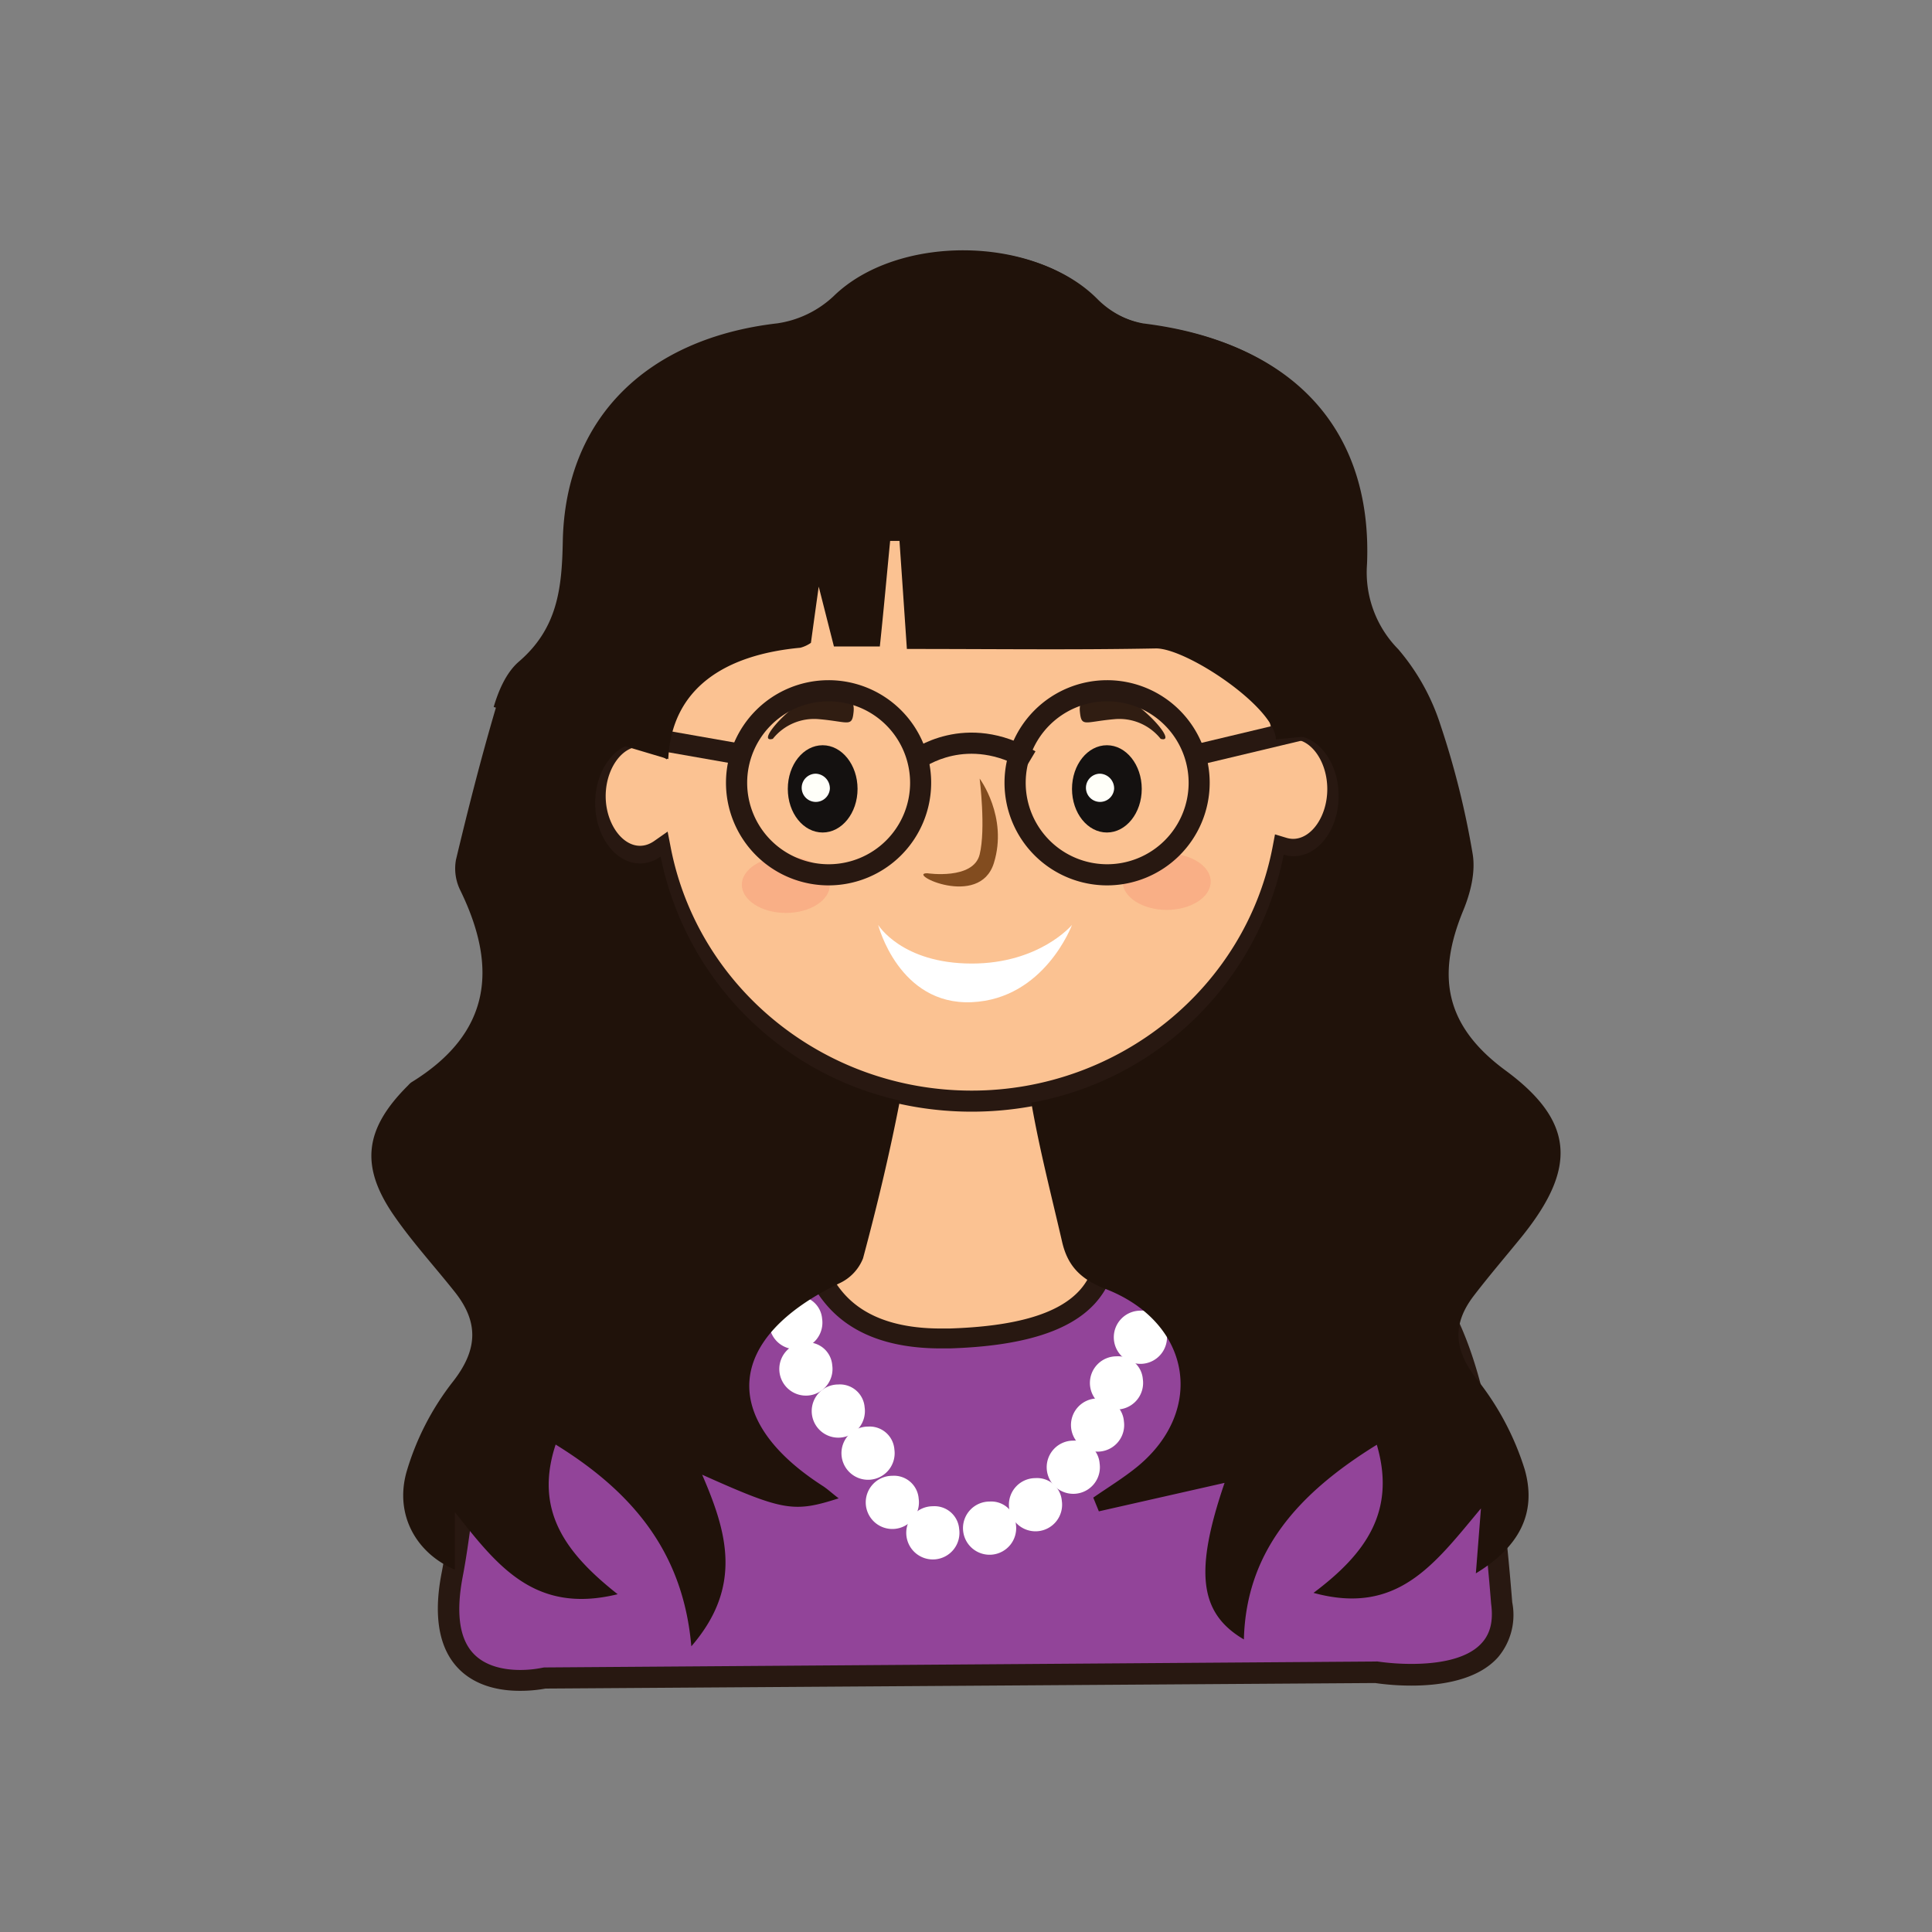 <svg id="meet_relatives" data-name="meet relatives" xmlns="http://www.w3.org/2000/svg" viewBox="0 0 300 300"><rect x="0" y="0" width="300" height="300" fill="#808080" stroke="none"/><defs><style>.cls-1{fill:#fbc292;}.cls-2{fill:#281811;}.cls-3{fill:#924499;}.cls-4{fill:#fff;}.cls-5{fill:#141110;}.cls-6{fill:#fffff9;}.cls-7{fill:#824c1f;}.cls-8{opacity:0.7;}.cls-9{fill:#f8a780;}.cls-10{fill:#301d12;}.cls-11{fill:#20120a;fill-rule:evenodd;}</style></defs><title>meet relatives</title><path class="cls-1" d="M131.84,166.47s.83,10.46-4.83,13.78-9,43.95-9,43.95l68.15,12.36L178.72,192l-8.16-13.69s-2.7-4.39-1.18-11.82S131.79,160.49,131.84,166.47Z"/><path class="cls-2" d="M186.66,237.06l-.57-.1-68.52-12.42,0-.37c.14-1.67,3.43-40.88,9.2-44.27,5.38-3.15,4.64-13.3,4.63-13.4a2.19,2.19,0,0,1,.71-1.56c2.55-2.58,12.28-3.92,20.57-3.92,3.21,0,13.9.25,16.53,3.47a2.38,2.38,0,0,1,.54,2.06c-1.47,7.19,1.1,11.49,1.13,11.53l8.22,13.83Zm-68.21-13.19,67.21,12.18-7.33-43.93-8.12-13.61c-.11-.19-2.76-4.62-1.23-12.13a1.57,1.57,0,0,0-.37-1.37c-1.6-2-7.69-3.18-15.9-3.18-9.32,0-17.91,1.59-20,3.69a1.35,1.35,0,0,0-.47.94c0,.41.79,10.73-5,14.15C122.77,183.22,119.42,212.35,118.45,223.87Z"/><path class="cls-3" d="M125.89,182.49s-6.08,26.25,21.55,25.37c31.15-1,23.64-16.6,24.44-27.36,0,0-2.86-.54,23.05,5.44s34.28,13.15,38.26,63c2,14.35-19.53,10.76-19.53,10.76l-129.12.86s-18.34,4.32-14.35-16S71.67,183,125.89,182.49Z"/><path class="cls-2" d="M80.72,262.55c-4.4,0-7.89-1.4-10.08-4.07-2.6-3.16-3.29-8-2.06-14.27.51-2.6.92-5.61,1.36-8.78,2.93-21.56,7.37-54.13,55.93-54.58a1.71,1.71,0,0,1,1.29.61,1.62,1.62,0,0,1,.32,1.39c0,.11-2.35,10.64,3.08,17.44,3.15,4,8.38,6,15.54,6l1.29,0c10.27-.32,16.88-2.25,20.21-5.88s3-8.77,2.74-13.75a54.54,54.54,0,0,1-.13-5.7,1.49,1.49,0,0,1-.05-.63,1.65,1.65,0,0,1,1.63-1.41,2.58,2.58,0,0,1,.39,0,2.4,2.4,0,0,1,.38.12c1,.27,5.27,1.31,22.74,5.34,27.55,6.36,35.58,15.09,39.52,64.43a10.19,10.19,0,0,1-2.15,8.46c-3.21,3.69-9.12,4.47-13.5,4.47a39.18,39.18,0,0,1-5.63-.4l-128.83.86A21.56,21.56,0,0,1,80.72,262.55ZM124,184.16c-43.89,1.24-47.87,30.36-50.77,51.71-.44,3.23-.86,6.28-1.39,9-1,5.3-.57,9.19,1.38,11.56s5.18,2.88,7.55,2.88a17.39,17.39,0,0,0,3.44-.34,2.23,2.23,0,0,1,.36-.05L213.65,258a.92.92,0,0,1,.28,0,37.22,37.22,0,0,0,5.24.37c3.7,0,8.62-.58,11-3.34,1.28-1.46,1.72-3.41,1.37-6-4-49.88-12.31-55.91-37-61.61-10.61-2.44-17.77-4.12-21.11-4.93,0,1.21.08,2.49.15,3.8.31,5.4.65,11.51-3.59,16.15-3.95,4.31-11.32,6.59-22.51,6.94l-1.4,0c-8.22,0-14.31-2.42-18.12-7.21C123.1,196.17,123.45,187.94,124,184.16Z"/><path class="cls-4" d="M127.66,204.79a4.13,4.13,0,1,1-4.09-3.54A3.85,3.85,0,0,1,127.66,204.79Z"/><path class="cls-4" d="M134.26,218.52a4.13,4.13,0,1,1-4.09-3.54A3.85,3.85,0,0,1,134.26,218.52Z"/><path class="cls-4" d="M138.88,225.07a4.13,4.13,0,1,1-4.09-3.55A3.85,3.85,0,0,1,138.88,225.07Z"/><path class="cls-4" d="M142.65,232.7a4.13,4.13,0,1,1-4.09-3.54A3.84,3.84,0,0,1,142.65,232.7Z"/><path class="cls-4" d="M148.94,237.43a4.13,4.13,0,1,1-4.09-3.54A3.84,3.84,0,0,1,148.94,237.43Z"/><path class="cls-4" d="M157.75,236.7a4.13,4.13,0,1,1-4.09-3.54A3.84,3.84,0,0,1,157.75,236.7Z"/><path class="cls-4" d="M164.88,233.06a4.13,4.13,0,1,1-4.09-3.54A3.85,3.85,0,0,1,164.88,233.06Z"/><path class="cls-4" d="M170.75,227.25a4.13,4.13,0,1,1-4.09-3.55A3.85,3.85,0,0,1,170.75,227.25Z"/><path class="cls-4" d="M174.52,220.7a4.13,4.13,0,1,1-4.09-3.55A3.85,3.85,0,0,1,174.52,220.7Z"/><path class="cls-4" d="M177.46,214.16a4.13,4.13,0,1,1-4.09-3.55A3.85,3.85,0,0,1,177.46,214.16Z"/><path class="cls-4" d="M129.23,212a4.13,4.13,0,1,1-4.09-3.55A3.85,3.85,0,0,1,129.23,212Z"/><path class="cls-4" d="M181.17,207.07a4.13,4.13,0,1,1-4.09-3.55A3.85,3.85,0,0,1,181.17,207.07Z"/><path class="cls-1" d="M200.78,113.14a5.33,5.33,0,0,0-1.64.29c-4.51-22-24.4-38.62-48.26-38.62-24.5,0-44.75,17.49-48.54,40.38a5.46,5.46,0,0,0-3-.93c-3.84,0-7,4.2-7,9.36s3.11,9.37,7,9.37a5.48,5.48,0,0,0,3.17-1.08c4.33,22.25,24.31,39.08,48.34,39.08s44.16-17,48.37-39.37a5.21,5.21,0,0,0,1.53.25c3.84,0,6.95-4.2,6.95-9.37S204.62,113.14,200.78,113.14Z"/><path class="cls-2" d="M150.88,172.62c-23.66,0-44.13-16-49.49-38.31a6.61,6.61,0,0,1-2,.32c-4.73,0-8.59-4.94-8.59-11s3.86-11,8.59-11a6.4,6.4,0,0,1,1.74.23c4.83-23.12,25.43-39.69,49.77-39.69,23.6,0,44.16,16,49.51,38.34,4.94-.31,9,4.76,9,11,0,6.07-3.85,11-8.59,11h-.24C195.48,156.27,174.86,172.62,150.88,172.62Zm-47.21-43.49.48,2.47c4.25,21.87,23.9,37.75,46.73,37.75s42.62-16,46.76-38l.34-1.79,1.75.53a3.82,3.82,0,0,0,1.05.17c2.88,0,5.32-3.54,5.32-7.73s-2.44-7.73-5.32-7.73a3.64,3.64,0,0,0-1.13.21l-1.75.57-.36-1.8c-4.43-21.62-24-37.31-46.66-37.31-23.45,0-43.19,16.41-46.92,39l-.41,2.45-2.09-1.34c-3.6-2.31-7.41,1.86-7.41,7.05s3.92,9.5,7.55,6.95Z"/><path class="cls-5" d="M133.16,122.5c0,3.74-2.43,6.77-5.42,6.77s-5.41-3-5.41-6.77,2.42-6.78,5.41-6.78S133.16,118.76,133.16,122.5Z"/><path class="cls-6" d="M128.86,122.5a2.19,2.19,0,1,1-2.18-2.36A2.28,2.28,0,0,1,128.86,122.5Z"/><path class="cls-5" d="M177.29,122.5c0,3.74-2.42,6.77-5.41,6.77s-5.42-3-5.42-6.77,2.43-6.78,5.42-6.78S177.29,118.76,177.29,122.5Z"/><path class="cls-6" d="M173,122.5a2.19,2.19,0,1,1-2.19-2.36A2.28,2.28,0,0,1,173,122.5Z"/><path class="cls-7" d="M144,135.6s7.14,1.07,8.12-2.92,0-11.78,0-11.78,4.43,5.94,2.21,13.11S140.6,135.54,144,135.6Z"/><g class="cls-8"><path class="cls-9" d="M128.86,137.38c0,2.42-3.06,4.38-6.84,4.38s-6.83-2-6.83-4.38S118.25,133,122,133,128.86,135,128.86,137.38Z"/></g><g class="cls-8"><path class="cls-9" d="M188,136.9c0,2.42-3.07,4.39-6.84,4.39s-6.84-2-6.84-4.39,3.07-4.38,6.84-4.38S188,134.48,188,136.9Z"/></g><path class="cls-4" d="M136.36,143.62s3.2,12.49,14.52,12,15.58-12,15.58-12-5,6-15.58,6C140,149.61,136.36,143.62,136.36,143.62Z"/><path class="cls-10" d="M120,114.73a8.2,8.2,0,0,1,7.14-3.06c4.68.4,5.17,1.33,5.41-1.19s-2-3.06-5.41-2.66S117,115.53,120,114.73Z"/><path class="cls-10" d="M180.23,114.73a8.2,8.2,0,0,0-7.14-3.06c-4.68.4-5.17,1.33-5.41-1.19s2-3.06,5.41-2.66S183.18,115.53,180.23,114.73Z"/><path class="cls-2" d="M159.11,119.48c-8.9-5.31-15.65-.32-15.93-.11l-2-2.59c.35-.27,8.73-6.59,19.61-.11Z"/><rect class="cls-2" x="185.16" y="113.35" width="19.86" height="3.27" transform="translate(-21.36 48.43) rotate(-13.42)"/><rect class="cls-2" x="100.68" y="102.05" width="3.27" height="25.68" transform="translate(-28.53 195.8) rotate(-80.04)"/><path class="cls-2" d="M128.67,137.48a15.93,15.93,0,1,1,15.92-15.93A15.94,15.94,0,0,1,128.67,137.48Zm0-28.58a12.65,12.65,0,1,0,12.65,12.65A12.66,12.66,0,0,0,128.67,108.9Z"/><path class="cls-2" d="M171.92,137.48a15.93,15.93,0,1,1,15.92-15.93A15.94,15.94,0,0,1,171.92,137.48Zm0-28.58a12.65,12.65,0,1,0,12.65,12.65A12.66,12.66,0,0,0,171.92,108.9Z"/><path class="cls-11" d="M76.66,109.78c.73-2.49,1.91-5.29,3.86-7,6.08-5.19,6.73-11.45,6.87-18.72.37-19.22,13.2-31.53,33.3-33.85A16.15,16.15,0,0,0,129.43,46c9.8-9.58,30.81-9.51,40.54.22a14.07,14.07,0,0,0,7.53,4c22.58,2.75,35.28,16,34.4,37.21a17,17,0,0,0,4.84,13.22,33.72,33.72,0,0,1,6.55,11.72l-25.17,2.44c-.11-5-13.94-14.21-18.66-14.12-12.6.24-25.2.08-38.64.08-.4-5.88-.77-11.33-1.15-16.78l-1.45,0c-.52,5.35-1,10.7-1.6,16.39h-7.13l-2.36-9.29c-.56,4-.88,6.31-1.21,8.73a5.2,5.2,0,0,1-1.64.76c-11.75,1.09-20,6.3-20.51,17.29Z"/><path class="cls-11" d="M229.27,214.09c-3.53-4.55-3.76-8.48-.47-12.82,2.4-3.14,5-6.16,7.5-9.24,8.49-10.54,8.33-17.83-2.55-25.83-9.65-7.11-10.59-15-6.53-24.84,1.13-2.74,1.94-6,1.44-8.84a131.76,131.76,0,0,0-5-20,34,34,0,0,0-6.55-11.72,17,17,0,0,1-4.84-13.22c.88-21.16-11.82-34.46-34.4-37.21a14.13,14.13,0,0,1-7.53-4c-9.74-9.74-30.74-9.81-40.55-.22A16.13,16.13,0,0,1,121,50.43c-20.09,2.32-32.92,14.63-33.29,33.85-.15,7.27-.79,13.53-6.87,18.72-1.95,1.67-3.13,4.48-3.87,7-2.29,7.78-4.29,15.64-6.17,23.52a7.62,7.62,0,0,0,.68,4.74c5.78,11.85,4.92,22.12-7.63,29.82a3.17,3.17,0,0,0-.46.44c-6.82,6.77-7.56,12.56-2.14,20.34,2.84,4.09,6.25,7.82,9.36,11.74,3.72,4.68,3.62,8.93-.24,13.89a41.81,41.81,0,0,0-7.25,14.09c-1.89,6.78,1.66,12.69,7.51,15.15v-8.94c6.57,8.32,12.38,15.92,25.28,12.76-8.1-6.39-13-13-9.63-23.24,12.24,7.55,19.83,17,21.07,31.33,8.06-9.32,5.51-17.79,1.68-26.65,12.59,5.64,14.21,5.92,21.2,3.67-1-.75-1.68-1.41-2.5-1.94-16.14-10.39-15-23,2.67-31.48a7.17,7.17,0,0,0,3.61-3.84c2.17-8.08,4.12-16.22,5.71-24.42v-.09A48.67,48.67,0,0,1,102.58,133a5.48,5.48,0,0,1-3.16,1.08c-3.85,0-7-4.2-7-9.37s3.11-9.36,7-9.36a5.37,5.37,0,0,1,3,.93c3.79-22.9,24-40.39,48.54-40.39,23.86,0,43.75,16.6,48.26,38.62a5.28,5.28,0,0,1,1.64-.29c3.84,0,7,4.19,7,9.37s-3.11,9.36-7,9.36a5.26,5.26,0,0,1-1.53-.24,48.68,48.68,0,0,1-39.17,38.51.31.31,0,0,1,0,.09c1.26,7.22,3.11,14.35,4.76,21.51.82,3.56,2.68,5.75,6.71,7.31,13.33,5.16,15.62,18.84,5,27.59-2.15,1.76-4.57,3.23-6.87,4.83l.87,2.13,19.52-4.42c-4.7,13.77-3.94,20.24,3,24.31.35-13.74,8.47-22.71,20.64-30.23,3,10.27-1.64,16.87-9.83,23,13.12,3.59,18.84-4.56,26-13.11-.35,4.48-.56,7.17-.79,10.08,6.58-4,9.57-9.24,7.57-16.19A43,43,0,0,0,229.27,214.09Z"/></svg>
